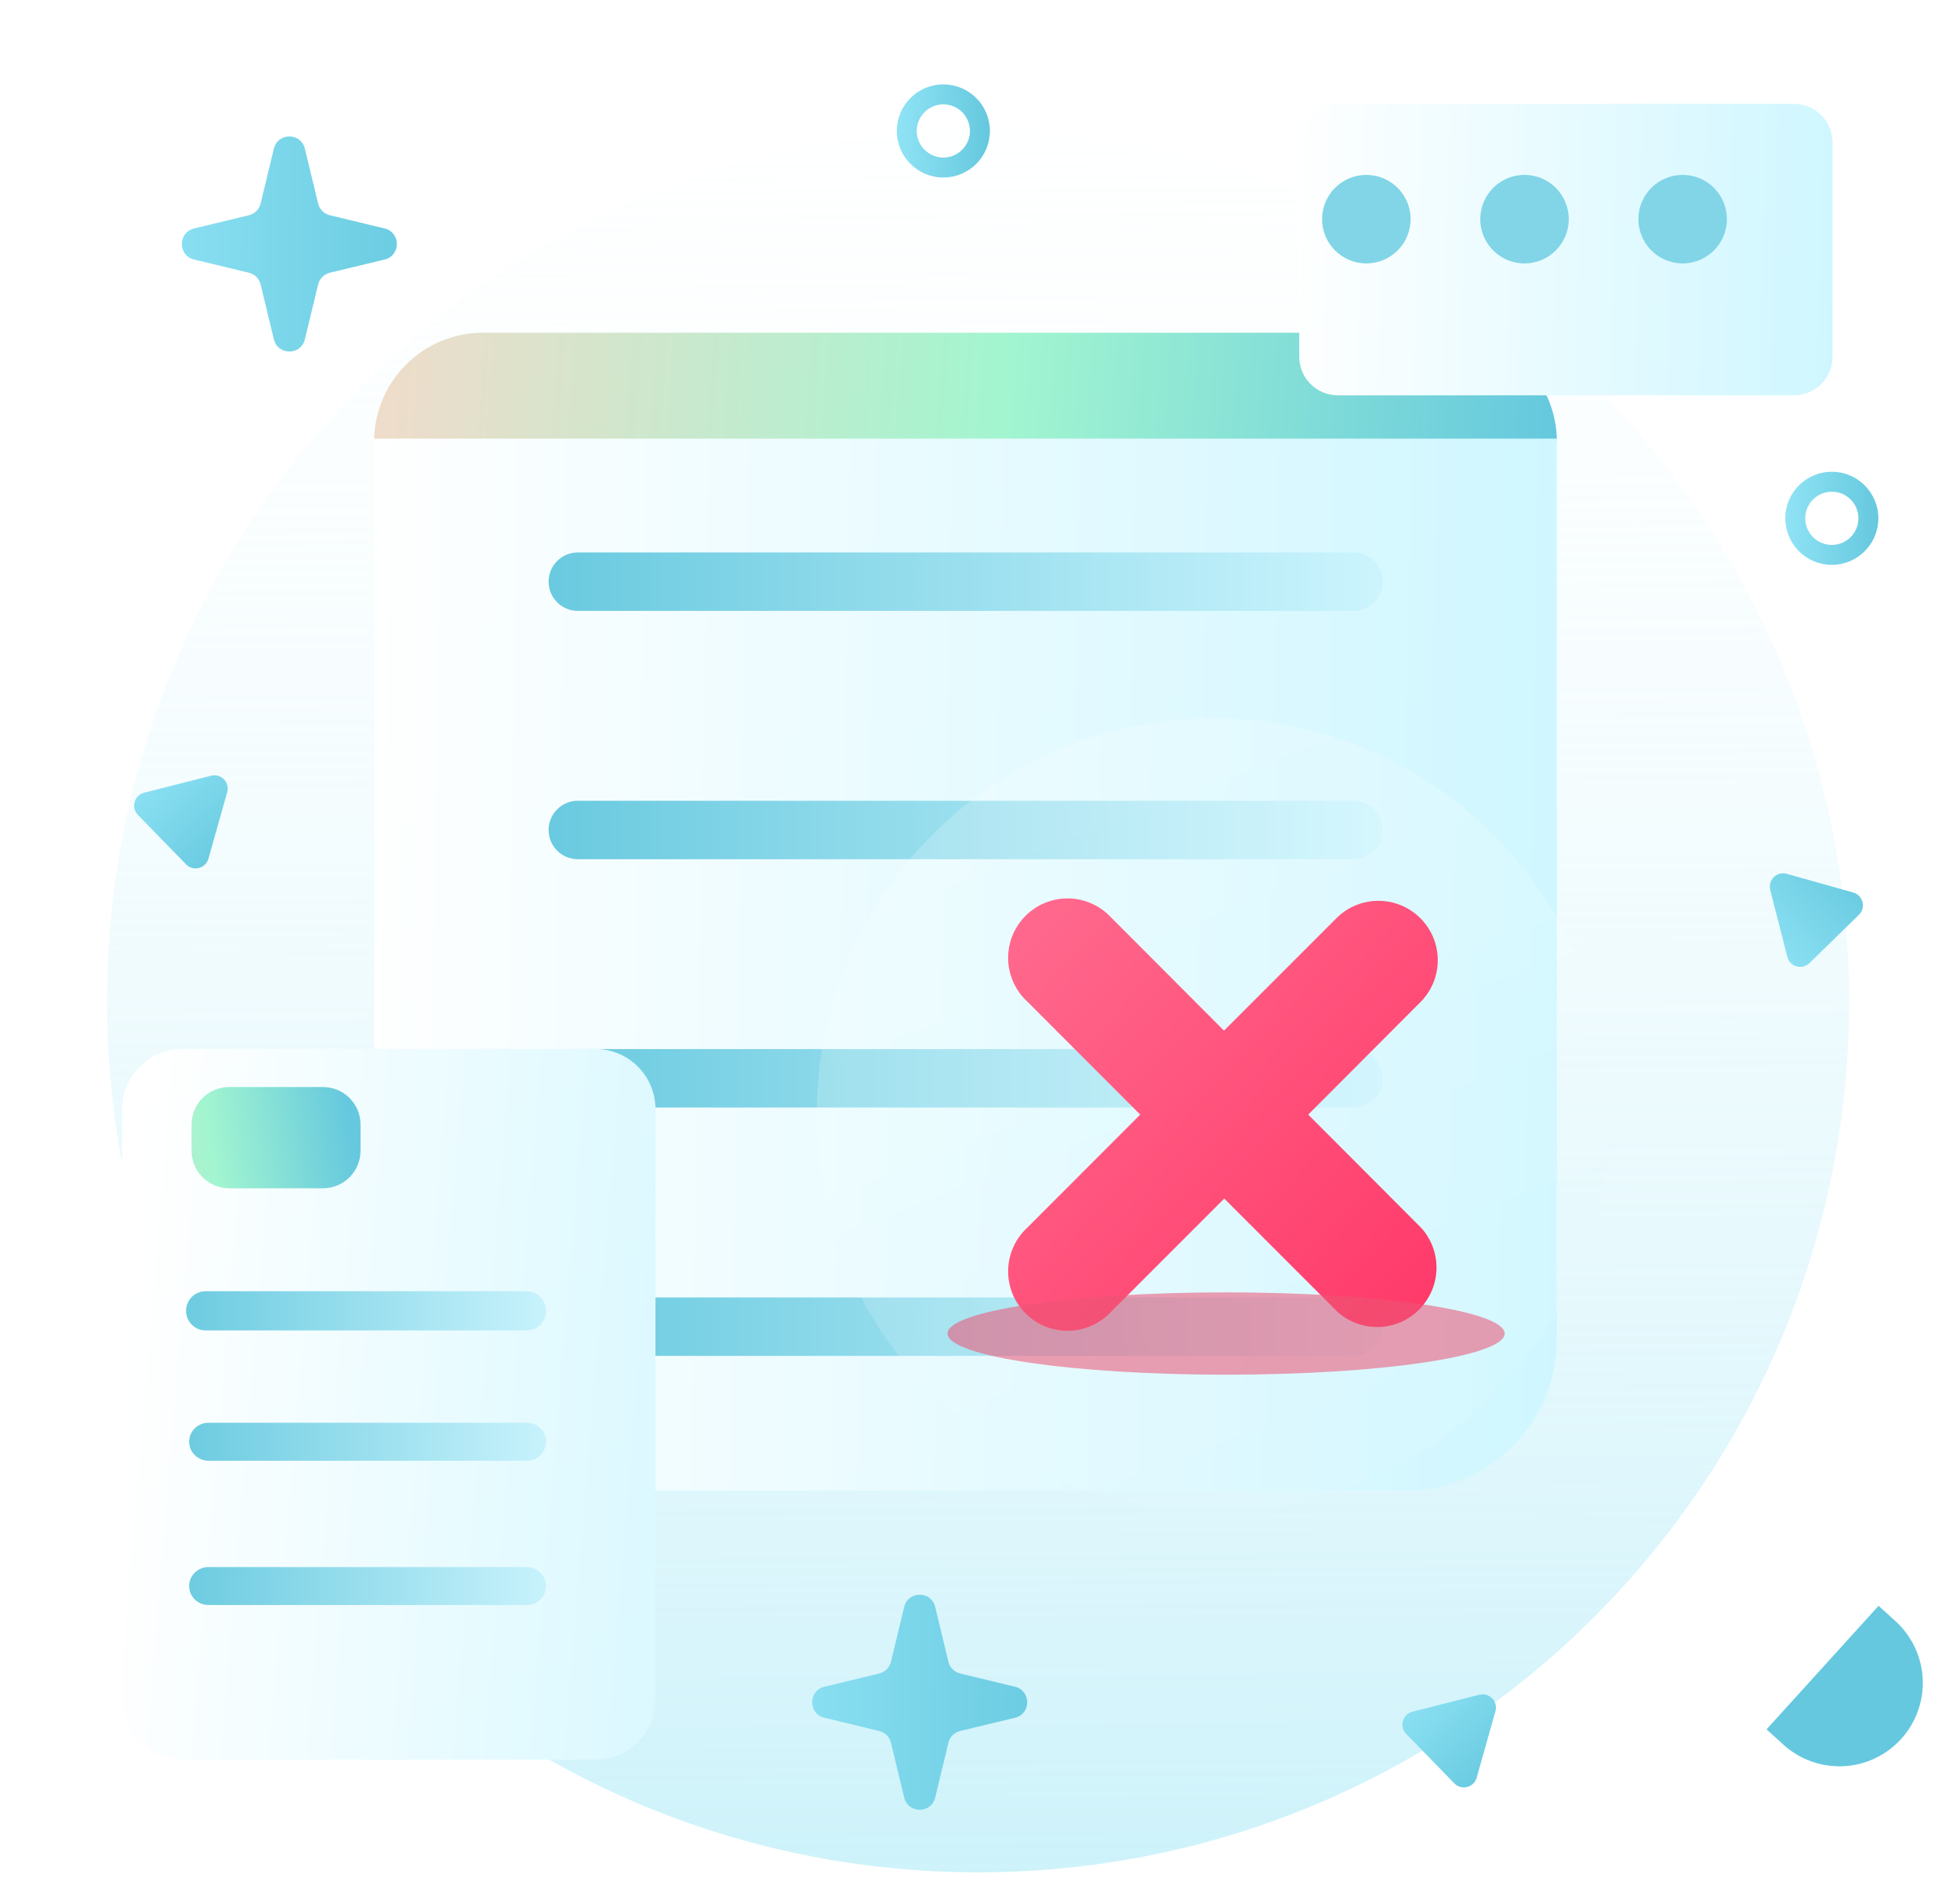 <svg width="156" height="150" viewBox="0 0 156 150" fill="none" xmlns="http://www.w3.org/2000/svg">
<g id="Not Found illustration">
<path id="Vector" d="M77.847 149C116.136 149 147.175 117.961 147.175 79.672C147.175 41.384 116.136 10.345 77.847 10.345C39.559 10.345 8.52 41.384 8.52 79.672C8.52 117.961 39.559 149 77.847 149Z" fill="url(#paint0_linear_2895_2872)"/>
<path id="Vector_2" d="M115.246 26.477H38.445C33.658 26.477 29.777 30.358 29.777 35.145H123.913C123.913 30.358 120.033 26.477 115.246 26.477Z" fill="url(#paint1_linear_2895_2872)"/>
<path id="Vector_3" d="M29.777 34.908H123.913V106.603C123.913 109.791 122.647 112.848 120.393 115.102C118.139 117.356 115.082 118.622 111.894 118.622H41.796C38.609 118.622 35.552 117.356 33.298 115.102C31.044 112.848 29.777 109.791 29.777 106.603V34.908Z" fill="url(#paint2_linear_2895_2872)"/>
<path id="Vector_4" d="M107.735 43.964H45.992C44.706 43.964 43.664 45.005 43.664 46.289C43.664 47.574 44.706 48.615 45.992 48.615H107.735C109.021 48.615 110.063 47.574 110.063 46.289C110.063 45.005 109.021 43.964 107.735 43.964Z" fill="url(#paint3_linear_2895_2872)"/>
<path id="Vector_5" d="M107.735 63.725H45.992C44.706 63.725 43.664 64.767 43.664 66.051C43.664 67.335 44.706 68.377 45.992 68.377H107.735C109.021 68.377 110.063 67.335 110.063 66.051C110.063 64.767 109.021 63.725 107.735 63.725Z" fill="url(#paint4_linear_2895_2872)"/>
<path id="Vector_6" d="M107.735 83.487H45.992C44.706 83.487 43.664 84.528 43.664 85.813C43.664 87.097 44.706 88.138 45.992 88.138H107.735C109.021 88.138 110.063 87.097 110.063 85.813C110.063 84.528 109.021 83.487 107.735 83.487Z" fill="url(#paint5_linear_2895_2872)"/>
<path id="Vector_7" d="M107.735 103.25H45.992C44.706 103.25 43.664 104.291 43.664 105.575C43.664 106.86 44.706 107.901 45.992 107.901H107.735C109.021 107.901 110.063 106.86 110.063 105.575C110.063 104.291 109.021 103.25 107.735 103.25Z" fill="url(#paint6_linear_2895_2872)"/>
<g id="Vector_8" filter="url(#filter0_d_2895_2872)">
<path d="M45.574 79.249H12.697C10.055 79.249 7.914 81.39 7.914 84.031V131.023C7.914 133.665 10.055 135.806 12.697 135.806H45.574C48.215 135.806 50.356 133.665 50.356 131.023V84.031C50.356 81.39 48.215 79.249 45.574 79.249Z" fill="url(#paint7_linear_2895_2872)"/>
</g>
<g id="Vector_9" filter="url(#filter1_d_2895_2872)">
<path d="M139.163 5.846H102.849C101.157 5.846 99.785 7.217 99.785 8.91V25.978C99.785 27.67 101.157 29.042 102.849 29.042H139.163C140.855 29.042 142.227 27.67 142.227 25.978V8.91C142.227 7.217 140.855 5.846 139.163 5.846Z" fill="url(#paint8_linear_2895_2872)"/>
</g>
<path id="Vector_10" d="M41.905 102.757H16.366C15.506 102.757 14.809 103.454 14.809 104.314V104.319C14.809 105.179 15.506 105.876 16.366 105.876H41.905C42.765 105.876 43.463 105.179 43.463 104.319V104.314C43.463 103.454 42.765 102.757 41.905 102.757Z" fill="url(#paint9_linear_2895_2872)"/>
<path id="Vector_11" d="M41.919 124.707H16.599C15.746 124.707 15.055 125.382 15.055 126.216V126.221C15.055 127.054 15.746 127.729 16.599 127.729H41.919C42.771 127.729 43.462 127.054 43.462 126.221V126.216C43.462 125.382 42.771 124.707 41.919 124.707Z" fill="url(#paint10_linear_2895_2872)"/>
<path id="Vector_12" d="M41.919 113.223H16.599C15.746 113.223 15.055 113.898 15.055 114.732V114.736C15.055 115.57 15.746 116.245 16.599 116.245H41.919C42.771 116.245 43.462 115.57 43.462 114.736V114.732C43.462 113.898 42.771 113.223 41.919 113.223Z" fill="url(#paint11_linear_2895_2872)"/>
<path id="Vector_13" d="M25.703 86.506H18.239C16.586 86.506 15.246 87.846 15.246 89.499V91.57C15.246 93.223 16.586 94.564 18.239 94.564H25.703C27.356 94.564 28.696 93.223 28.696 91.57V89.499C28.696 87.846 27.356 86.506 25.703 86.506Z" fill="url(#paint12_linear_2895_2872)"/>
<g id="Group 24">
<g id="Group 23">
<path id="Vector_14" d="M108.749 20.963C110.695 20.963 112.272 19.386 112.272 17.441C112.272 15.495 110.695 13.918 108.749 13.918C106.804 13.918 105.227 15.495 105.227 17.441C105.227 19.386 106.804 20.963 108.749 20.963Z" fill="#81D5E7"/>
<path id="Vector_15" d="M121.339 20.963C123.284 20.963 124.861 19.386 124.861 17.441C124.861 15.495 123.284 13.918 121.339 13.918C119.393 13.918 117.816 15.495 117.816 17.441C117.816 19.386 119.393 20.963 121.339 20.963Z" fill="#81D5E7"/>
<path id="Vector_16" d="M133.925 20.963C135.87 20.963 137.447 19.386 137.447 17.441C137.447 15.495 135.87 13.918 133.925 13.918C131.979 13.918 130.402 15.495 130.402 17.441C130.402 19.386 131.979 20.963 133.925 20.963Z" fill="#81D5E7"/>
</g>
</g>
<g id="Vector_17" filter="url(#filter2_b_2895_2872)">
<path d="M96.546 120.243C113.965 120.243 128.087 106.122 128.087 88.702C128.087 71.282 113.965 57.16 96.546 57.16C79.126 57.16 65.004 71.282 65.004 88.702C65.004 106.122 79.126 120.243 96.546 120.243Z" fill="url(#paint13_linear_2895_2872)" fill-opacity="0.2"/>
</g>
<path id="Vector_18" d="M104.124 88.701L113.144 79.661C113.99 78.766 114.453 77.578 114.435 76.347C114.418 75.117 113.921 73.942 113.051 73.072C112.181 72.202 111.006 71.705 109.776 71.688C108.545 71.67 107.357 72.133 106.462 72.978L97.422 82.019L88.401 72.978C87.967 72.519 87.445 72.151 86.867 71.897C86.288 71.643 85.664 71.507 85.032 71.498C84.4 71.489 83.773 71.607 83.187 71.845C82.602 72.083 82.07 72.435 81.623 72.882C81.176 73.329 80.823 73.861 80.585 74.447C80.348 75.032 80.23 75.66 80.239 76.292C80.248 76.924 80.383 77.547 80.638 78.126C80.892 78.705 81.259 79.227 81.719 79.661L90.754 88.701L81.719 97.742C81.259 98.176 80.892 98.698 80.638 99.276C80.383 99.855 80.248 100.479 80.239 101.111C80.23 101.743 80.348 102.37 80.585 102.956C80.823 103.541 81.176 104.073 81.623 104.52C82.07 104.967 82.602 105.32 83.187 105.558C83.773 105.795 84.4 105.913 85.032 105.904C85.664 105.895 86.288 105.76 86.867 105.505C87.445 105.251 87.967 104.884 88.401 104.424L97.442 95.383L106.482 104.424C107.385 105.219 108.557 105.64 109.76 105.601C110.962 105.562 112.105 105.066 112.954 104.214C113.804 103.362 114.296 102.218 114.332 101.016C114.367 99.813 113.942 98.642 113.144 97.742L104.124 88.701Z" fill="url(#paint14_linear_2895_2872)"/>
<g id="Ellipse 61" filter="url(#filter3_f_2895_2872)">
<ellipse cx="97.587" cy="106.123" rx="22.173" ry="3.276" fill="#EC5575" fill-opacity="0.56"/>
</g>
<path id="Star 1" d="M71.965 127.881C72.278 126.585 74.121 126.585 74.434 127.881L75.486 132.242C75.598 132.705 75.96 133.067 76.423 133.179L80.784 134.231C82.08 134.544 82.08 136.388 80.784 136.7L76.423 137.753C75.96 137.865 75.598 138.227 75.486 138.69L74.434 143.051C74.121 144.347 72.278 144.347 71.965 143.051L70.912 138.69C70.8 138.227 70.438 137.865 69.975 137.753L65.614 136.7C64.318 136.388 64.318 134.544 65.614 134.231L69.975 133.179C70.438 133.067 70.8 132.705 70.912 132.242L71.965 127.881Z" fill="url(#paint15_linear_2895_2872)"/>
<path id="Star 2" d="M21.797 11.832C22.11 10.536 23.953 10.536 24.266 11.832L25.318 16.193C25.43 16.657 25.792 17.018 26.255 17.13L30.616 18.183C31.912 18.495 31.912 20.339 30.616 20.652L26.255 21.704C25.792 21.816 25.43 22.178 25.318 22.641L24.266 27.002C23.953 28.298 22.11 28.298 21.797 27.002L20.744 22.641C20.632 22.178 20.27 21.816 19.807 21.704L15.446 20.652C14.15 20.339 14.15 18.495 15.446 18.183L19.807 17.13C20.27 17.018 20.632 16.657 20.744 16.193L21.797 11.832Z" fill="url(#paint16_linear_2895_2872)"/>
<path id="Ellipse 59 (Stroke)" fill-rule="evenodd" clip-rule="evenodd" d="M75.083 12.538C76.252 12.538 77.199 11.591 77.199 10.422C77.199 9.253 76.252 8.305 75.083 8.305C73.914 8.305 72.966 9.253 72.966 10.422C72.966 11.591 73.914 12.538 75.083 12.538ZM75.083 14.126C77.128 14.126 78.787 12.467 78.787 10.422C78.787 8.376 77.128 6.718 75.083 6.718C73.037 6.718 71.379 8.376 71.379 10.422C71.379 12.467 73.037 14.126 75.083 14.126Z" fill="url(#paint17_linear_2895_2872)"/>
<path id="Polygon 2" d="M140.896 70.819C140.695 70.029 141.423 69.318 142.208 69.539L147.501 71.026C148.286 71.247 148.537 72.233 147.954 72.802L144.019 76.643C143.436 77.212 142.456 76.937 142.254 76.147L140.896 70.819Z" fill="url(#paint18_linear_2895_2872)"/>
<path id="Polygon 3" d="M16.805 61.731C17.594 61.531 18.305 62.261 18.083 63.045L16.589 68.337C16.367 69.121 15.38 69.371 14.812 68.787L10.976 64.847C10.408 64.263 10.685 63.283 11.475 63.083L16.805 61.731Z" fill="url(#paint19_linear_2895_2872)"/>
<path id="Polygon 4" d="M117.746 134.866C118.536 134.666 119.246 135.396 119.025 136.18L117.53 141.472C117.309 142.256 116.322 142.506 115.754 141.922L111.918 137.982C111.35 137.398 111.626 136.418 112.416 136.218L117.746 134.866Z" fill="url(#paint20_linear_2895_2872)"/>
<path id="Ellipse 60 (Stroke)" fill-rule="evenodd" clip-rule="evenodd" d="M145.798 43.364C146.967 43.364 147.914 42.416 147.914 41.247C147.914 40.078 146.967 39.131 145.798 39.131C144.629 39.131 143.681 40.078 143.681 41.247C143.681 42.416 144.629 43.364 145.798 43.364ZM145.798 44.951C147.843 44.951 149.502 43.293 149.502 41.247C149.502 39.202 147.843 37.544 145.798 37.544C143.752 37.544 142.094 39.202 142.094 41.247C142.094 43.293 143.752 44.951 145.798 44.951Z" fill="url(#paint21_linear_2895_2872)"/>
<path id="Vector_19" d="M140.598 137.627L149.519 127.792L150.863 129.01C152.167 130.193 152.947 131.845 153.033 133.603C153.118 135.361 152.502 137.081 151.32 138.385C150.137 139.689 148.485 140.47 146.727 140.555C144.969 140.641 143.249 140.025 141.945 138.842L140.601 137.623L140.598 137.627Z" fill="#65C8DE"/>
</g>
<defs>
<filter id="filter0_d_2895_2872" x="0.661" y="74.413" width="60.574" height="74.69" filterUnits="userSpaceOnUse" color-interpolation-filters="sRGB">
<feFlood flood-opacity="0" result="BackgroundImageFix"/>
<feColorMatrix in="SourceAlpha" type="matrix" values="0 0 0 0 0 0 0 0 0 0 0 0 0 0 0 0 0 0 127 0" result="hardAlpha"/>
<feOffset dx="1.813" dy="4.231"/>
<feGaussianBlur stdDeviation="4.533"/>
<feComposite in2="hardAlpha" operator="out"/>
<feColorMatrix type="matrix" values="0 0 0 0 0.105 0 0 0 0 0.466 0 0 0 0 0.546 0 0 0 0.15 0"/>
<feBlend mode="normal" in2="BackgroundImageFix" result="effect1_dropShadow_2895_2872"/>
<feBlend mode="normal" in="SourceGraphic" in2="effect1_dropShadow_2895_2872" result="shape"/>
</filter>
<filter id="filter1_d_2895_2872" x="95.554" y="0.406" width="58.156" height="38.911" filterUnits="userSpaceOnUse" color-interpolation-filters="sRGB">
<feFlood flood-opacity="0" result="BackgroundImageFix"/>
<feColorMatrix in="SourceAlpha" type="matrix" values="0 0 0 0 0 0 0 0 0 0 0 0 0 0 0 0 0 0 127 0" result="hardAlpha"/>
<feOffset dx="3.627" dy="2.418"/>
<feGaussianBlur stdDeviation="3.929"/>
<feComposite in2="hardAlpha" operator="out"/>
<feColorMatrix type="matrix" values="0 0 0 0 0.105 0 0 0 0 0.466 0 0 0 0 0.546 0 0 0 0.09 0"/>
<feBlend mode="normal" in2="BackgroundImageFix" result="effect1_dropShadow_2895_2872"/>
<feBlend mode="normal" in="SourceGraphic" in2="effect1_dropShadow_2895_2872" result="shape"/>
</filter>
<filter id="filter2_b_2895_2872" x="54.925" y="47.081" width="83.24" height="83.241" filterUnits="userSpaceOnUse" color-interpolation-filters="sRGB">
<feFlood flood-opacity="0" result="BackgroundImageFix"/>
<feGaussianBlur in="BackgroundImageFix" stdDeviation="5.039"/>
<feComposite in2="SourceAlpha" operator="in" result="effect1_backgroundBlur_2895_2872"/>
<feBlend mode="normal" in="SourceGraphic" in2="effect1_backgroundBlur_2895_2872" result="shape"/>
</filter>
<filter id="filter3_f_2895_2872" x="62.816" y="90.249" width="69.545" height="31.748" filterUnits="userSpaceOnUse" color-interpolation-filters="sRGB">
<feFlood flood-opacity="0" result="BackgroundImageFix"/>
<feBlend mode="normal" in="SourceGraphic" in2="BackgroundImageFix" result="shape"/>
<feGaussianBlur stdDeviation="6.299" result="effect1_foregroundBlur_2895_2872"/>
</filter>
<linearGradient id="paint0_linear_2895_2872" x1="77.313" y1="-12.23" x2="78.733" y2="231.238" gradientUnits="userSpaceOnUse">
<stop stop-color="white" stop-opacity="0"/>
<stop offset="1" stop-color="#8EE2F4"/>
</linearGradient>
<linearGradient id="paint1_linear_2895_2872" x1="29.671" y1="28.477" x2="123.96" y2="35.126" gradientUnits="userSpaceOnUse">
<stop stop-color="#F0DCCA"/>
<stop offset="0.536" stop-color="#A2F5D0"/>
<stop offset="1" stop-color="#65C8DE"/>
</linearGradient>
<linearGradient id="paint2_linear_2895_2872" x1="26.951" y1="97.684" x2="162.945" y2="100.101" gradientUnits="userSpaceOnUse">
<stop stop-color="white"/>
<stop offset="1" stop-color="#BCF3FF"/>
</linearGradient>
<linearGradient id="paint3_linear_2895_2872" x1="40.856" y1="48.423" x2="113.991" y2="48.423" gradientUnits="userSpaceOnUse">
<stop stop-color="#65C8DE"/>
<stop offset="1" stop-color="#D2F7FF"/>
</linearGradient>
<linearGradient id="paint4_linear_2895_2872" x1="40.856" y1="68.185" x2="113.991" y2="68.185" gradientUnits="userSpaceOnUse">
<stop stop-color="#65C8DE"/>
<stop offset="1" stop-color="#D2F7FF"/>
</linearGradient>
<linearGradient id="paint5_linear_2895_2872" x1="40.856" y1="87.947" x2="113.991" y2="87.947" gradientUnits="userSpaceOnUse">
<stop stop-color="#65C8DE"/>
<stop offset="1" stop-color="#D2F7FF"/>
</linearGradient>
<linearGradient id="paint6_linear_2895_2872" x1="40.856" y1="107.709" x2="113.991" y2="107.709" gradientUnits="userSpaceOnUse">
<stop stop-color="#65C8DE"/>
<stop offset="1" stop-color="#D2F7FF"/>
</linearGradient>
<linearGradient id="paint7_linear_2895_2872" x1="6.64" y1="121.659" x2="87.987" y2="128.341" gradientUnits="userSpaceOnUse">
<stop stop-color="white"/>
<stop offset="1" stop-color="#BCF3FF"/>
</linearGradient>
<linearGradient id="paint8_linear_2895_2872" x1="98.511" y1="23.24" x2="159.793" y2="25.013" gradientUnits="userSpaceOnUse">
<stop stop-color="white"/>
<stop offset="1" stop-color="#BCF3FF"/>
</linearGradient>
<linearGradient id="paint9_linear_2895_2872" x1="46.788" y1="105.969" x2="12.336" y2="105.969" gradientUnits="userSpaceOnUse">
<stop stop-color="#D2F7FF"/>
<stop offset="1" stop-color="#65C8DE"/>
</linearGradient>
<linearGradient id="paint10_linear_2895_2872" x1="46.759" y1="127.819" x2="12.603" y2="127.819" gradientUnits="userSpaceOnUse">
<stop stop-color="#D2F7FF"/>
<stop offset="1" stop-color="#65C8DE"/>
</linearGradient>
<linearGradient id="paint11_linear_2895_2872" x1="46.759" y1="116.335" x2="12.603" y2="116.335" gradientUnits="userSpaceOnUse">
<stop stop-color="#D2F7FF"/>
<stop offset="1" stop-color="#65C8DE"/>
</linearGradient>
<linearGradient id="paint12_linear_2895_2872" x1="3.077" y1="87.443" x2="27.097" y2="83.84" gradientUnits="userSpaceOnUse">
<stop stop-color="#F0DCCA"/>
<stop offset="0.536" stop-color="#A2F5D0"/>
<stop offset="1" stop-color="#65C8DE"/>
</linearGradient>
<linearGradient id="paint13_linear_2895_2872" x1="96.546" y1="57.16" x2="128.329" y2="139.635" gradientUnits="userSpaceOnUse">
<stop stop-color="white"/>
<stop offset="1" stop-color="#D2F7FF"/>
</linearGradient>
<linearGradient id="paint14_linear_2895_2872" x1="80.402" y1="73.813" x2="114.652" y2="105.812" gradientUnits="userSpaceOnUse">
<stop stop-color="#FF698D"/>
<stop offset="1" stop-color="#FF3868"/>
</linearGradient>
<linearGradient id="paint15_linear_2895_2872" x1="60.471" y1="128.628" x2="86.036" y2="128.794" gradientUnits="userSpaceOnUse">
<stop stop-color="#90E3F5"/>
<stop offset="1" stop-color="#65C8DE"/>
</linearGradient>
<linearGradient id="paint16_linear_2895_2872" x1="10.303" y1="12.58" x2="35.868" y2="12.745" gradientUnits="userSpaceOnUse">
<stop stop-color="#90E3F5"/>
<stop offset="1" stop-color="#65C8DE"/>
</linearGradient>
<linearGradient id="paint17_linear_2895_2872" x1="71.371" y1="8.428" x2="78.827" y2="8.476" gradientUnits="userSpaceOnUse">
<stop stop-color="#90E3F5"/>
<stop offset="1" stop-color="#65C8DE"/>
</linearGradient>
<linearGradient id="paint18_linear_2895_2872" x1="138.354" y1="74.495" x2="146.025" y2="67.104" gradientUnits="userSpaceOnUse">
<stop stop-color="#90E3F5"/>
<stop offset="1" stop-color="#65C8DE"/>
</linearGradient>
<linearGradient id="paint19_linear_2895_2872" x1="13.132" y1="59.184" x2="20.513" y2="66.865" gradientUnits="userSpaceOnUse">
<stop stop-color="#90E3F5"/>
<stop offset="1" stop-color="#65C8DE"/>
</linearGradient>
<linearGradient id="paint20_linear_2895_2872" x1="114.074" y1="132.319" x2="121.454" y2="140" gradientUnits="userSpaceOnUse">
<stop stop-color="#90E3F5"/>
<stop offset="1" stop-color="#65C8DE"/>
</linearGradient>
<linearGradient id="paint21_linear_2895_2872" x1="142.085" y1="39.253" x2="149.542" y2="39.301" gradientUnits="userSpaceOnUse">
<stop stop-color="#90E3F5"/>
<stop offset="1" stop-color="#65C8DE"/>
</linearGradient>
</defs>
</svg>
